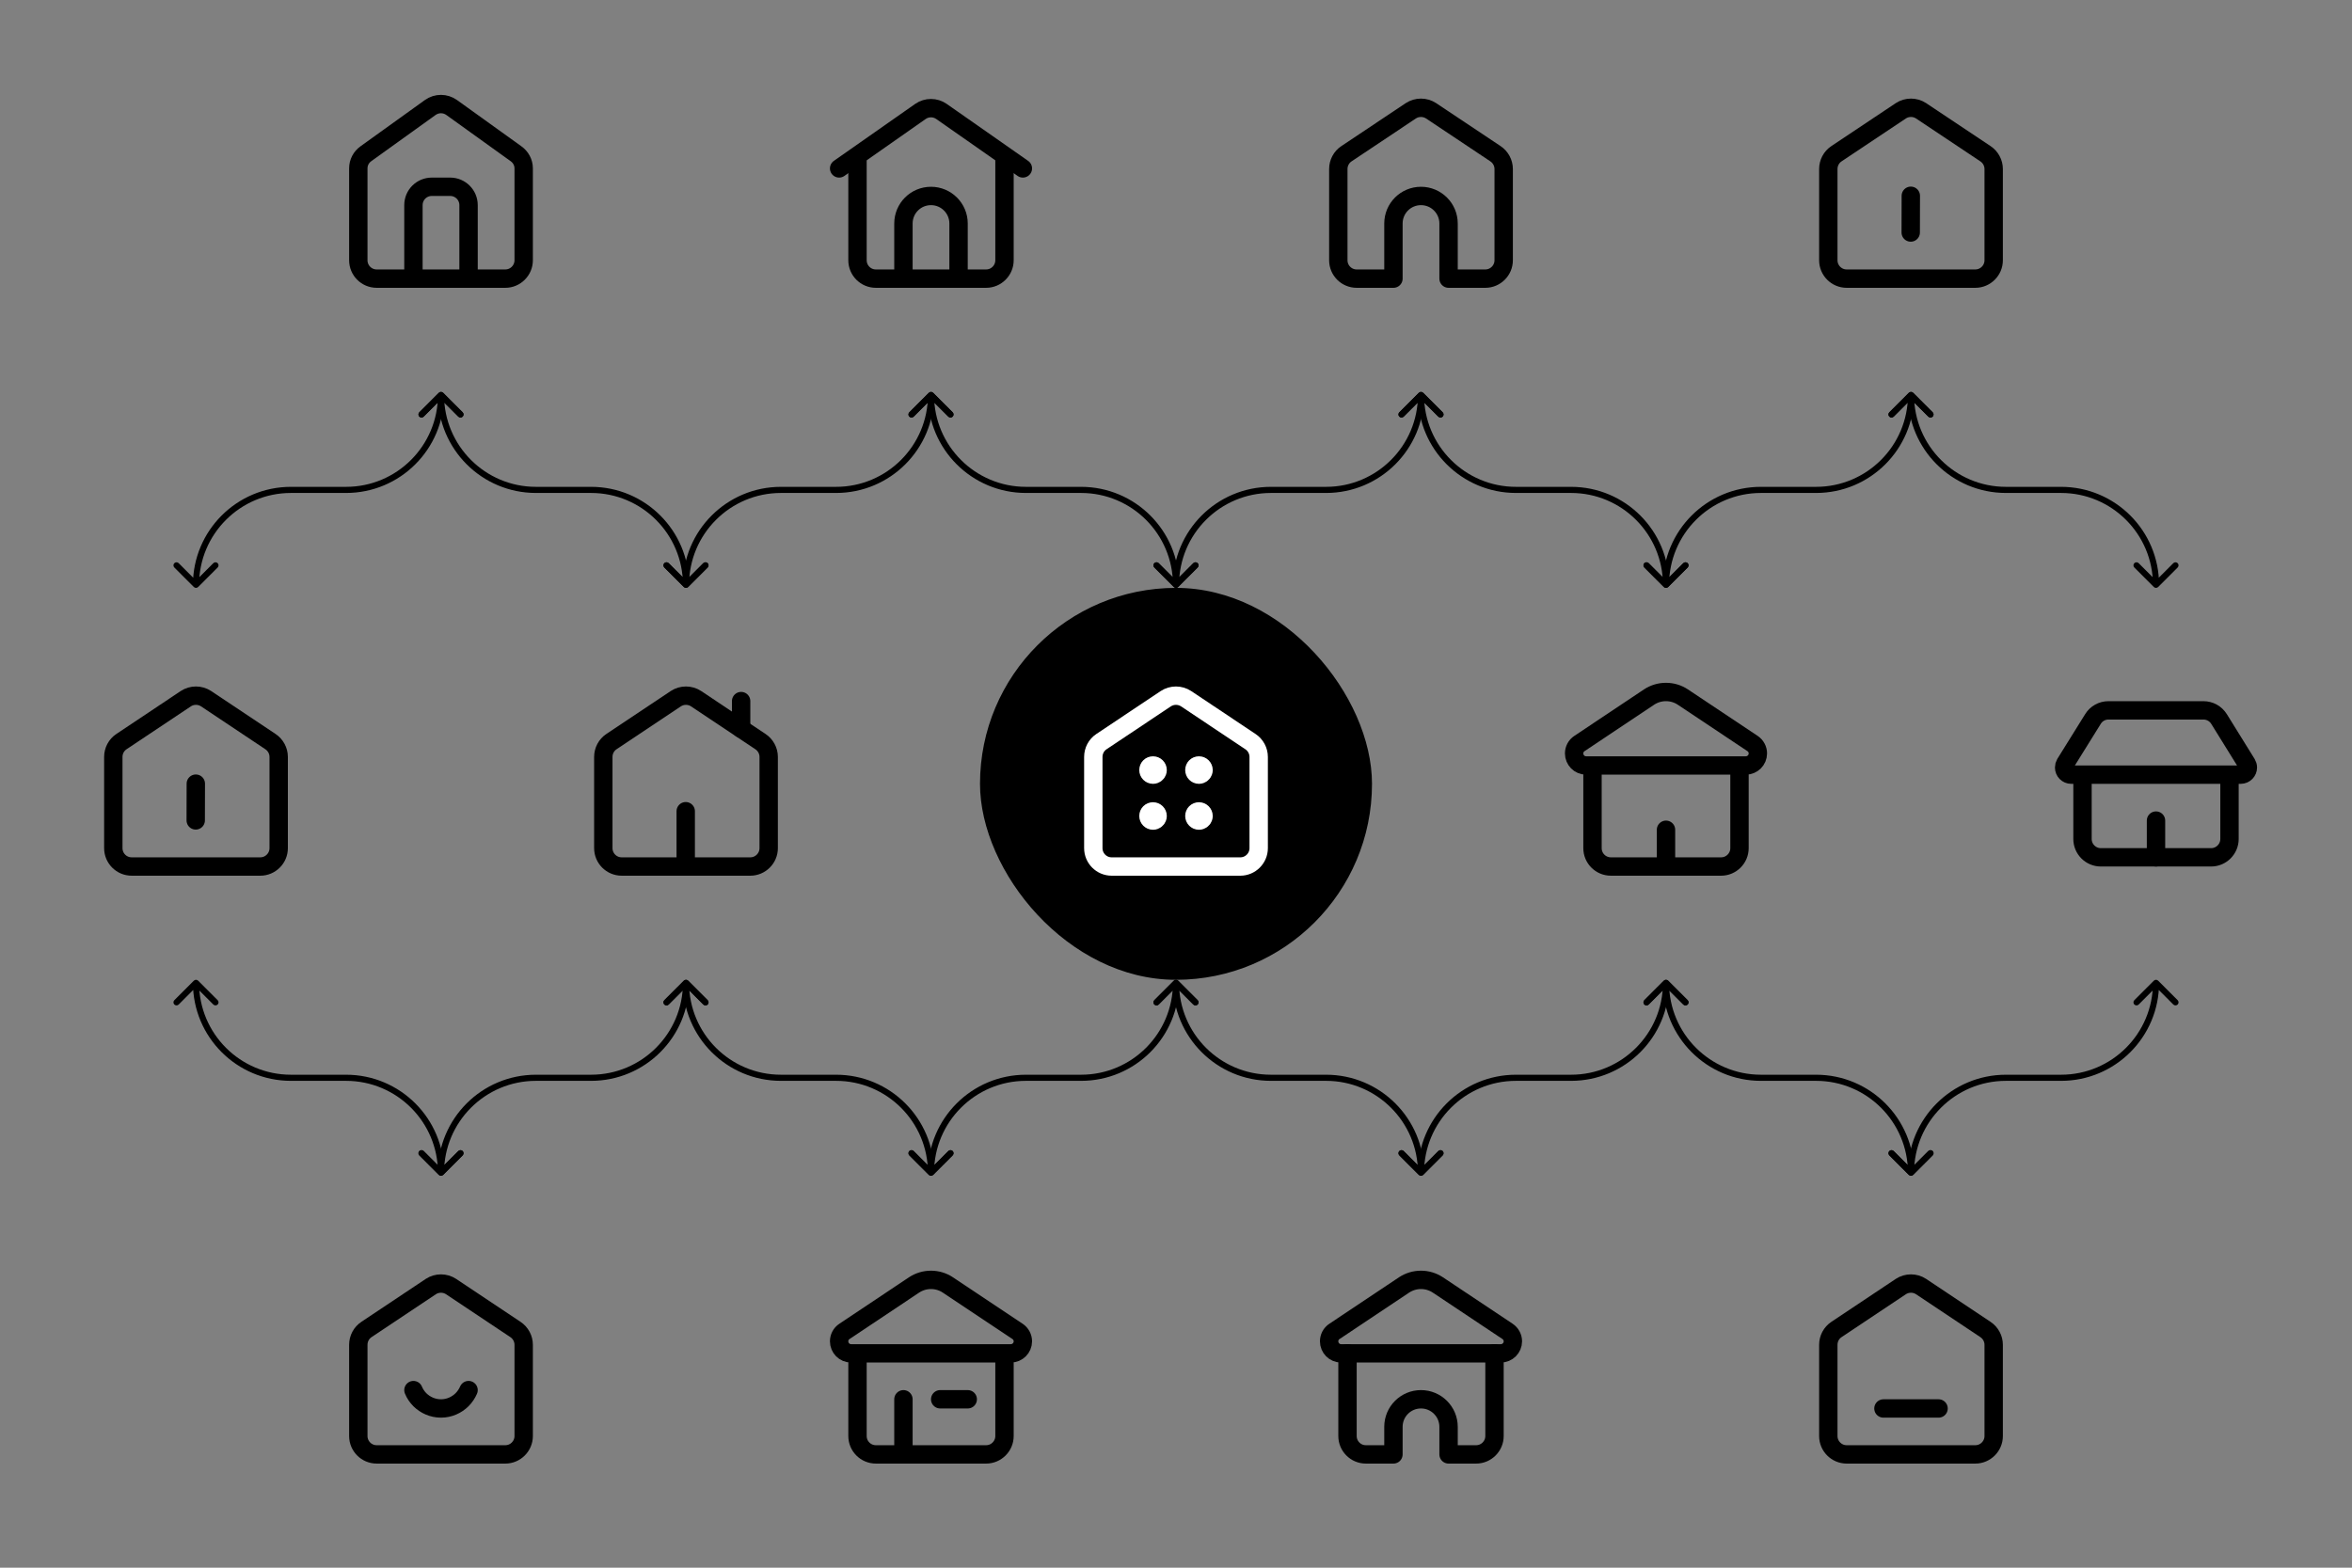 <svg width="384" height="256" viewBox="0 0 384 256" fill="none" xmlns="http://www.w3.org/2000/svg">
<rect x="0" y="0" width="384" height="256" fill="#808080" stroke="none"/>
<path d="M70.245 17.555C71.295 16.805 72.69 16.805 73.74 17.555L84.24 25.1C85.02 25.655 85.5 26.525 85.5 27.5V42.5C85.5 44.15 84.15 45.5 82.5 45.5H61.5C59.835 45.5 58.5 44.15 58.5 42.5V27.5C58.5 26.525 58.965 25.655 59.745 25.1L70.245 17.555Z" stroke="black" stroke-width="3" stroke-linejoin="round"/>
<path d="M67.5 45.5V33.5C67.5 31.835 68.835 30.5 70.5 30.5H73.5C75.15 30.5 76.5 31.835 76.5 33.5V45.5" stroke="black" stroke-width="3" stroke-linejoin="round"/>
<path d="M137 27.5L150.275 18.2C151.31 17.48 152.675 17.48 153.71 18.2L167 27.5" stroke="black" stroke-width="3" stroke-linecap="round" stroke-linejoin="round"/>
<path d="M147.5 45.5V36.5C147.5 34.01 149.51 32 152 32C154.475 32 156.5 34.01 156.5 36.5V45.5" stroke="black" stroke-width="3" stroke-linecap="round" stroke-linejoin="round"/>
<path d="M140 26V42.5C140 44.15 141.335 45.5 143 45.5H161C162.65 45.5 164 44.15 164 42.5V26" stroke="black" stroke-width="3" stroke-linecap="round" stroke-linejoin="round"/>
<path d="M230.335 18.095C231.34 17.435 232.645 17.435 233.65 18.095L244.15 25.1C244.99 25.655 245.5 26.6 245.5 27.605V42.5C245.5 44.15 244.15 45.5 242.5 45.5H236.5V36.5C236.5 34.01 234.475 32 232 32C229.51 32 227.5 34.01 227.5 36.5V45.5H221.5C219.835 45.5 218.5 44.15 218.5 42.5V27.605C218.5 26.6 218.995 25.655 219.835 25.1L230.335 18.095Z" stroke="black" stroke-width="3" stroke-linejoin="round"/>
<path d="M310.335 18.095C311.34 17.435 312.645 17.435 313.65 18.095L324.15 25.1C324.99 25.655 325.5 26.6 325.5 27.605V42.5C325.5 44.15 324.15 45.5 322.5 45.5H301.5C299.835 45.5 298.5 44.15 298.5 42.5V27.605C298.5 26.6 298.995 25.655 299.835 25.1L310.335 18.095Z" stroke="black" stroke-width="3" stroke-linejoin="round"/>
<path d="M311.97 31.97L311.955 37.97" stroke="black" stroke-width="3" stroke-linecap="round" stroke-linejoin="round"/>
<path d="M30.335 114.095C31.34 113.435 32.645 113.435 33.65 114.095L44.15 121.1C44.99 121.655 45.5 122.6 45.5 123.605V138.5C45.5 140.15 44.15 141.5 42.5 141.5H21.5C19.835 141.5 18.5 140.15 18.5 138.5V123.605C18.5 122.6 18.995 121.655 19.835 121.1L30.335 114.095Z" stroke="black" stroke-width="3" stroke-linejoin="round"/>
<path d="M31.97 127.97L31.955 133.97" stroke="black" stroke-width="3" stroke-linecap="round" stroke-linejoin="round"/>
<path d="M110.335 114.095C111.34 113.435 112.645 113.435 113.65 114.095L124.15 121.1C124.99 121.655 125.5 122.6 125.5 123.605V138.5C125.5 140.15 124.15 141.5 122.5 141.5H101.5C99.835 141.5 98.5 140.15 98.5 138.5V123.605C98.5 122.6 98.995 121.655 99.835 121.1L110.335 114.095Z" stroke="black" stroke-width="3" stroke-linejoin="round"/>
<path d="M111.955 132.47V141.47" stroke="black" stroke-width="3" stroke-linecap="round" stroke-linejoin="round"/>
<path d="M121 114.485V118.985" stroke="black" stroke-width="3" stroke-linecap="round"/>
<rect x="160" y="96" width="64" height="64" rx="32" fill="black"/>
<path d="M190.335 114.096C191.34 113.436 192.645 113.436 193.65 114.096L204.15 121.101C204.99 121.656 205.5 122.601 205.5 123.606V138.501C205.5 140.151 204.15 141.501 202.5 141.501H181.5C179.835 141.501 178.5 140.151 178.5 138.501V123.606C178.5 122.601 178.995 121.656 179.835 121.101L190.335 114.096Z" stroke="white" stroke-width="3" stroke-linejoin="round"/>
<path d="M188.25 132.95C189.445 132.95 188.944 134 188.25 134C187.83 134 187.5 133.655 187.5 133.25C187.5 132.83 187.83 132.5 188.25 132.5C188.655 132.5 189 132.83 189 133.25C189 133.94 187.95 134.45 187.95 133.25" stroke="white" stroke-width="3" stroke-linecap="round" stroke-linejoin="round"/>
<path d="M195.75 132.95C196.945 132.95 196.444 134 195.75 134C195.33 134 195 133.655 195 133.25C195 132.83 195.33 132.5 195.75 132.5C196.155 132.5 196.5 132.83 196.5 133.25C196.5 133.94 195.45 134.45 195.45 133.25" stroke="white" stroke-width="3" stroke-linecap="round" stroke-linejoin="round"/>
<path d="M188.25 125.45C189.445 125.45 188.944 126.5 188.25 126.5C187.83 126.5 187.5 126.155 187.5 125.75C187.5 125.33 187.83 125 188.25 125C188.655 125 189 125.33 189 125.75C189 126.44 187.95 126.95 187.95 125.75" stroke="white" stroke-width="3" stroke-linecap="round" stroke-linejoin="round"/>
<path d="M195.75 125.45C196.945 125.45 196.444 126.5 195.75 126.5C195.33 126.5 195 126.155 195 125.75C195 125.33 195.33 125 195.75 125C196.155 125 196.5 125.33 196.5 125.75C196.5 126.44 195.45 126.95 195.45 125.75" stroke="white" stroke-width="3" stroke-linecap="round" stroke-linejoin="round"/>
<path d="M284 126.5V138.5C284 140.15 282.65 141.5 281 141.5H263C261.335 141.5 260 140.15 260 138.5V126.5" stroke="black" stroke-width="3" stroke-linecap="round" stroke-linejoin="round"/>
<path d="M258.95 125C257.87 125 257 124.115 257 123.035C257 122.39 257.315 121.775 257.87 121.415L269.24 113.825C270.065 113.285 271.01 113 272 113C272.975 113 273.935 113.285 274.745 113.825L286.13 121.415C286.67 121.775 287 122.39 287 123.035C287 124.115 286.115 125 285.035 125H258.95Z" stroke="black" stroke-width="3" stroke-linejoin="round"/>
<path d="M272 135.5V141.5" stroke="black" stroke-width="3" stroke-linecap="round" stroke-linejoin="round"/>
<path d="M340 126.5V137C340 138.65 341.335 140 343 140H361C362.65 140 364 138.65 364 137V126.5" stroke="black" stroke-width="3" stroke-linejoin="round"/>
<path d="M365.83 126.5C366.475 126.5 367 125.975 367 125.33C367 125.105 366.925 124.895 366.82 124.715L362.29 117.41C361.735 116.525 360.775 116 359.74 116H344.245C343.21 116 342.25 116.525 341.71 117.41L337.165 124.715C337.06 124.895 337 125.105 337 125.33C337 125.975 337.51 126.5 338.155 126.5H365.83Z" stroke="black" stroke-width="3" stroke-linejoin="round"/>
<path d="M352 134V140" stroke="black" stroke-width="3" stroke-linecap="round" stroke-linejoin="round"/>
<path d="M70.335 210.095C71.34 209.435 72.645 209.435 73.65 210.095L84.15 217.1C84.99 217.655 85.5 218.6 85.5 219.605V234.5C85.5 236.15 84.15 237.5 82.5 237.5H61.5C59.835 237.5 58.5 236.15 58.5 234.5V219.605C58.5 218.6 58.995 217.655 59.835 217.1L70.335 210.095Z" stroke="black" stroke-width="3" stroke-linejoin="round"/>
<path d="M76.5 227C76.245 227.585 75.885 228.125 75.435 228.575C74.55 229.445 73.335 230 72 230C70.65 230 69.435 229.445 68.55 228.575C68.1 228.125 67.74 227.585 67.5 227" stroke="black" stroke-width="3" stroke-linecap="round"/>
<path d="M164 222.5V234.5C164 236.15 162.65 237.5 161 237.5H143C141.335 237.5 140 236.15 140 234.5V222.5" stroke="black" stroke-width="3" stroke-linecap="round" stroke-linejoin="round"/>
<path d="M138.95 221C137.87 221 137 220.115 137 219.035C137 218.39 137.315 217.775 137.87 217.415L149.24 209.825C150.065 209.285 151.01 209 152 209C152.975 209 153.935 209.285 154.745 209.825L166.13 217.415C166.67 217.775 167 218.39 167 219.035C167 220.115 166.115 221 165.035 221H138.95Z" stroke="black" stroke-width="3" stroke-linejoin="round"/>
<path d="M147.5 228.5V237.5" stroke="black" stroke-width="3" stroke-linecap="round" stroke-linejoin="round"/>
<path d="M153.5 228.5H158" stroke="black" stroke-width="3" stroke-linecap="round" stroke-linejoin="round"/>
<path d="M220 221V234.5C220 236.15 221.335 237.5 223 237.5H227.5V233C227.5 230.51 229.51 228.5 232 228.5C234.475 228.5 236.5 230.51 236.5 233V237.5H241C242.65 237.5 244 236.15 244 234.5V221" stroke="black" stroke-width="3" stroke-linecap="round" stroke-linejoin="round"/>
<path d="M218.95 221C217.87 221 217 220.115 217 219.035C217 218.39 217.315 217.775 217.87 217.415L229.24 209.825C230.065 209.285 231.01 209 232 209C232.975 209 233.92 209.285 234.745 209.825L246.13 217.415C246.67 217.775 247 218.39 247 219.035C247 220.115 246.115 221 245.035 221H218.95Z" stroke="black" stroke-width="3" stroke-linejoin="round"/>
<path d="M310.335 210.095C311.34 209.435 312.645 209.435 313.65 210.095L324.15 217.1C324.99 217.655 325.5 218.6 325.5 219.605V234.5C325.5 236.15 324.15 237.5 322.5 237.5H301.5C299.835 237.5 298.5 236.15 298.5 234.5V219.605C298.5 218.6 298.995 217.655 299.835 217.1L310.335 210.095Z" stroke="black" stroke-width="3" stroke-linejoin="round"/>
<path d="M316.5 230H307.5" stroke="black" stroke-width="3" stroke-linecap="round" stroke-linejoin="round"/>
<path d="M72.354 64.146C72.158 63.951 71.842 63.951 71.646 64.146L68.465 67.328C68.269 67.524 68.269 67.84 68.465 68.035C68.66 68.231 68.976 68.231 69.172 68.035L72 65.207L74.828 68.035C75.024 68.231 75.34 68.231 75.535 68.035C75.731 67.84 75.731 67.524 75.535 67.328L72.354 64.146ZM111.646 95.854C111.842 96.049 112.158 96.049 112.354 95.854L115.536 92.672C115.731 92.476 115.731 92.16 115.536 91.965C115.34 91.769 115.024 91.769 114.828 91.965L112 94.793L109.172 91.965C108.976 91.769 108.66 91.769 108.464 91.965C108.269 92.16 108.269 92.476 108.464 92.672L111.646 95.854ZM87.5 80.5H96.5V79.5H87.5V80.5ZM96.5 80.5C104.784 80.5 111.5 87.216 111.5 95.5H112.5C112.5 86.663 105.337 79.5 96.5 79.5V80.5ZM71.5 64.5C71.5 73.337 78.663 80.5 87.5 80.5V79.5C79.216 79.5 72.5 72.784 72.5 64.5H71.5Z" fill="black"/>
<path d="M271.646 95.854C271.842 96.049 272.158 96.049 272.354 95.854L275.536 92.672C275.731 92.476 275.731 92.16 275.536 91.965C275.34 91.769 275.024 91.769 274.828 91.965L272 94.793L269.172 91.965C268.976 91.769 268.66 91.769 268.464 91.965C268.269 92.16 268.269 92.476 268.464 92.672L271.646 95.854ZM312.354 64.146C312.158 63.951 311.842 63.951 311.646 64.146L308.464 67.328C308.269 67.524 308.269 67.84 308.464 68.035C308.66 68.231 308.976 68.231 309.172 68.035L312 65.207L314.828 68.035C315.024 68.231 315.34 68.231 315.536 68.035C315.731 67.84 315.731 67.524 315.536 67.328L312.354 64.146ZM287.5 80.5H296.5V79.5H287.5V80.5ZM296.5 80.5C305.337 80.5 312.5 73.337 312.5 64.5H311.5C311.5 72.784 304.784 79.5 296.5 79.5V80.5ZM272.5 95.5C272.5 87.216 279.216 80.5 287.5 80.5V79.5C278.663 79.5 271.5 86.663 271.5 95.5H272.5Z" fill="black"/>
<path d="M112.354 160.146C112.158 159.951 111.842 159.951 111.646 160.146L108.464 163.328C108.269 163.524 108.269 163.84 108.464 164.036C108.66 164.231 108.976 164.231 109.172 164.036L112 161.207L114.828 164.036C115.024 164.231 115.34 164.231 115.536 164.036C115.731 163.84 115.731 163.524 115.536 163.328L112.354 160.146ZM151.646 191.854C151.842 192.049 152.158 192.049 152.354 191.854L155.536 188.672C155.731 188.476 155.731 188.16 155.536 187.964C155.34 187.769 155.024 187.769 154.828 187.964L152 190.793L149.172 187.964C148.976 187.769 148.66 187.769 148.464 187.964C148.269 188.16 148.269 188.476 148.464 188.672L151.646 191.854ZM127.5 176.5H136.5V175.5H127.5V176.5ZM136.5 176.5C144.784 176.5 151.5 183.216 151.5 191.5H152.5C152.5 182.663 145.337 175.5 136.5 175.5V176.5ZM111.5 160.5C111.5 169.337 118.663 176.5 127.5 176.5V175.5C119.216 175.5 112.5 168.784 112.5 160.5H111.5Z" fill="black"/>
<path d="M231.646 191.854C231.842 192.049 232.158 192.049 232.354 191.854L235.536 188.672C235.731 188.476 235.731 188.16 235.536 187.964C235.34 187.769 235.024 187.769 234.828 187.964L232 190.793L229.172 187.964C228.976 187.769 228.66 187.769 228.464 187.964C228.269 188.16 228.269 188.476 228.464 188.672L231.646 191.854ZM272.354 160.146C272.158 159.951 271.842 159.951 271.646 160.146L268.464 163.328C268.269 163.524 268.269 163.84 268.464 164.036C268.66 164.231 268.976 164.231 269.172 164.036L272 161.207L274.828 164.036C275.024 164.231 275.34 164.231 275.536 164.036C275.731 163.84 275.731 163.524 275.536 163.328L272.354 160.146ZM247.5 176.5H256.5V175.5H247.5V176.5ZM256.5 176.5C265.337 176.5 272.5 169.337 272.5 160.5H271.5C271.5 168.784 264.784 175.5 256.5 175.5V176.5ZM232.5 191.5C232.5 183.216 239.216 176.5 247.5 176.5V175.5C238.663 175.5 231.5 182.663 231.5 191.5H232.5Z" fill="black"/>
<path d="M32.354 160.146C32.158 159.951 31.842 159.951 31.646 160.146L28.465 163.328C28.269 163.524 28.269 163.84 28.465 164.036C28.66 164.231 28.976 164.231 29.172 164.036L32 161.207L34.828 164.036C35.024 164.231 35.34 164.231 35.535 164.036C35.731 163.84 35.731 163.524 35.535 163.328L32.354 160.146ZM71.646 191.854C71.842 192.049 72.158 192.049 72.354 191.854L75.535 188.672C75.731 188.476 75.731 188.16 75.535 187.964C75.34 187.769 75.024 187.769 74.828 187.964L72 190.793L69.172 187.964C68.976 187.769 68.66 187.769 68.465 187.964C68.269 188.16 68.269 188.476 68.465 188.672L71.646 191.854ZM47.5 176.5H56.5V175.5H47.5V176.5ZM56.5 176.5C64.784 176.5 71.5 183.216 71.5 191.5H72.5C72.5 182.663 65.337 175.5 56.5 175.5V176.5ZM31.5 160.5C31.5 169.337 38.663 176.5 47.5 176.5V175.5C39.216 175.5 32.5 168.784 32.5 160.5H31.5Z" fill="black"/>
<path d="M311.646 191.854C311.842 192.049 312.158 192.049 312.354 191.854L315.536 188.672C315.731 188.476 315.731 188.16 315.536 187.964C315.34 187.769 315.024 187.769 314.828 187.964L312 190.793L309.172 187.964C308.976 187.769 308.66 187.769 308.464 187.964C308.269 188.16 308.269 188.476 308.464 188.672L311.646 191.854ZM352.354 160.146C352.158 159.951 351.842 159.951 351.646 160.146L348.464 163.328C348.269 163.524 348.269 163.84 348.464 164.036C348.66 164.231 348.976 164.231 349.172 164.036L352 161.207L354.828 164.036C355.024 164.231 355.34 164.231 355.536 164.036C355.731 163.84 355.731 163.524 355.536 163.328L352.354 160.146ZM327.5 176.5H336.5V175.5H327.5V176.5ZM336.5 176.5C345.337 176.5 352.5 169.337 352.5 160.5H351.5C351.5 168.784 344.784 175.5 336.5 175.5V176.5ZM312.5 191.5C312.5 183.216 319.216 176.5 327.5 176.5V175.5C318.663 175.5 311.5 182.663 311.5 191.5H312.5Z" fill="black"/>
<path d="M191.646 95.854C191.842 96.049 192.158 96.049 192.354 95.854L195.536 92.672C195.731 92.476 195.731 92.16 195.536 91.965C195.34 91.769 195.024 91.769 194.828 91.965L192 94.793L189.172 91.965C188.976 91.769 188.66 91.769 188.464 91.965C188.269 92.16 188.269 92.476 188.464 92.672L191.646 95.854ZM232.354 64.146C232.158 63.951 231.842 63.951 231.646 64.146L228.464 67.328C228.269 67.524 228.269 67.84 228.464 68.035C228.66 68.231 228.976 68.231 229.172 68.035L232 65.207L234.828 68.035C235.024 68.231 235.34 68.231 235.536 68.035C235.731 67.84 235.731 67.524 235.536 67.328L232.354 64.146ZM207.5 80.5H216.5V79.5H207.5V80.5ZM216.5 80.5C225.337 80.5 232.5 73.337 232.5 64.5H231.5C231.5 72.784 224.784 79.5 216.5 79.5V80.5ZM192.5 95.5C192.5 87.216 199.216 80.5 207.5 80.5V79.5C198.663 79.5 191.5 86.663 191.5 95.5H192.5Z" fill="black"/>
<path d="M152.354 64.146C152.158 63.951 151.842 63.951 151.646 64.146L148.464 67.328C148.269 67.524 148.269 67.84 148.464 68.035C148.66 68.231 148.976 68.231 149.172 68.035L152 65.207L154.828 68.035C155.024 68.231 155.34 68.231 155.536 68.035C155.731 67.84 155.731 67.524 155.536 67.328L152.354 64.146ZM191.646 95.854C191.842 96.049 192.158 96.049 192.354 95.854L195.536 92.672C195.731 92.476 195.731 92.16 195.536 91.965C195.34 91.769 195.024 91.769 194.828 91.965L192 94.793L189.172 91.965C188.976 91.769 188.66 91.769 188.464 91.965C188.269 92.16 188.269 92.476 188.464 92.672L191.646 95.854ZM167.5 80.5H176.5V79.5H167.5V80.5ZM176.5 80.5C184.784 80.5 191.5 87.216 191.5 95.5H192.5C192.5 86.663 185.337 79.5 176.5 79.5V80.5ZM151.5 64.5C151.5 73.337 158.663 80.5 167.5 80.5V79.5C159.216 79.5 152.5 72.784 152.5 64.5H151.5Z" fill="black"/>
<path d="M192.354 160.146C192.158 159.951 191.842 159.951 191.646 160.146L188.464 163.328C188.269 163.524 188.269 163.84 188.464 164.036C188.66 164.231 188.976 164.231 189.172 164.036L192 161.207L194.828 164.036C195.024 164.231 195.34 164.231 195.536 164.036C195.731 163.84 195.731 163.524 195.536 163.328L192.354 160.146ZM231.646 191.854C231.842 192.049 232.158 192.049 232.354 191.854L235.536 188.672C235.731 188.476 235.731 188.16 235.536 187.964C235.34 187.769 235.024 187.769 234.828 187.964L232 190.793L229.172 187.964C228.976 187.769 228.66 187.769 228.464 187.964C228.269 188.16 228.269 188.476 228.464 188.672L231.646 191.854ZM207.5 176.5H216.5V175.5H207.5V176.5ZM216.5 176.5C224.784 176.5 231.5 183.216 231.5 191.5H232.5C232.5 182.663 225.337 175.5 216.5 175.5V176.5ZM191.5 160.5C191.5 169.337 198.663 176.5 207.5 176.5V175.5C199.216 175.5 192.5 168.784 192.5 160.5H191.5Z" fill="black"/>
<path d="M151.646 191.854C151.842 192.049 152.158 192.049 152.354 191.854L155.536 188.672C155.731 188.476 155.731 188.16 155.536 187.964C155.34 187.769 155.024 187.769 154.828 187.964L152 190.793L149.172 187.964C148.976 187.769 148.66 187.769 148.464 187.964C148.269 188.16 148.269 188.476 148.464 188.672L151.646 191.854ZM192.354 160.146C192.158 159.951 191.842 159.951 191.646 160.146L188.464 163.328C188.269 163.524 188.269 163.84 188.464 164.036C188.66 164.231 188.976 164.231 189.172 164.036L192 161.207L194.828 164.036C195.024 164.231 195.34 164.231 195.536 164.036C195.731 163.84 195.731 163.524 195.536 163.328L192.354 160.146ZM167.5 176.5H176.5V175.5H167.5V176.5ZM176.5 176.5C185.337 176.5 192.5 169.337 192.5 160.5H191.5C191.5 168.784 184.784 175.5 176.5 175.5V176.5ZM152.5 191.5C152.5 183.216 159.216 176.5 167.5 176.5V175.5C158.663 175.5 151.5 182.663 151.5 191.5H152.5Z" fill="black"/>
<path d="M71.646 191.854C71.842 192.049 72.158 192.049 72.354 191.854L75.535 188.672C75.731 188.476 75.731 188.16 75.535 187.964C75.34 187.769 75.024 187.769 74.828 187.964L72 190.793L69.172 187.964C68.976 187.769 68.66 187.769 68.465 187.964C68.269 188.16 68.269 188.476 68.465 188.672L71.646 191.854ZM112.354 160.146C112.158 159.951 111.842 159.951 111.646 160.146L108.464 163.328C108.269 163.524 108.269 163.84 108.464 164.036C108.66 164.231 108.976 164.231 109.172 164.036L112 161.207L114.828 164.036C115.024 164.231 115.34 164.231 115.536 164.036C115.731 163.84 115.731 163.524 115.536 163.328L112.354 160.146ZM87.5 176.5H96.5V175.5H87.5V176.5ZM96.5 176.5C105.337 176.5 112.5 169.337 112.5 160.5H111.5C111.5 168.784 104.784 175.5 96.5 175.5V176.5ZM72.5 191.5C72.5 183.216 79.216 176.5 87.5 176.5V175.5C78.663 175.5 71.5 182.663 71.5 191.5H72.5Z" fill="black"/>
<path d="M272.354 160.146C272.158 159.951 271.842 159.951 271.646 160.146L268.464 163.328C268.269 163.524 268.269 163.84 268.464 164.036C268.66 164.231 268.976 164.231 269.172 164.036L272 161.207L274.828 164.036C275.024 164.231 275.34 164.231 275.536 164.036C275.731 163.84 275.731 163.524 275.536 163.328L272.354 160.146ZM311.646 191.854C311.842 192.049 312.158 192.049 312.354 191.854L315.536 188.672C315.731 188.476 315.731 188.16 315.536 187.964C315.34 187.769 315.024 187.769 314.828 187.964L312 190.793L309.172 187.964C308.976 187.769 308.66 187.769 308.464 187.964C308.269 188.16 308.269 188.476 308.464 188.672L311.646 191.854ZM287.5 176.5H296.5V175.5H287.5V176.5ZM296.5 176.5C304.784 176.5 311.5 183.216 311.5 191.5H312.5C312.5 182.663 305.337 175.5 296.5 175.5V176.5ZM271.5 160.5C271.5 169.337 278.663 176.5 287.5 176.5V175.5C279.216 175.5 272.5 168.784 272.5 160.5H271.5Z" fill="black"/>
<path d="M312.354 64.146C312.158 63.951 311.842 63.951 311.646 64.146L308.464 67.328C308.269 67.524 308.269 67.84 308.464 68.035C308.66 68.231 308.976 68.231 309.172 68.035L312 65.207L314.828 68.035C315.024 68.231 315.34 68.231 315.536 68.035C315.731 67.84 315.731 67.524 315.536 67.328L312.354 64.146ZM351.646 95.854C351.842 96.049 352.158 96.049 352.354 95.854L355.536 92.672C355.731 92.476 355.731 92.16 355.536 91.965C355.34 91.769 355.024 91.769 354.828 91.965L352 94.793L349.172 91.965C348.976 91.769 348.66 91.769 348.464 91.965C348.269 92.16 348.269 92.476 348.464 92.672L351.646 95.854ZM327.5 80.5H336.5V79.5H327.5V80.5ZM336.5 80.5C344.784 80.5 351.5 87.216 351.5 95.5H352.5C352.5 86.663 345.337 79.5 336.5 79.5V80.5ZM311.5 64.5C311.5 73.337 318.663 80.5 327.5 80.5V79.5C319.216 79.5 312.5 72.784 312.5 64.5H311.5Z" fill="black"/>
<path d="M232.354 64.146C232.158 63.951 231.842 63.951 231.646 64.146L228.464 67.328C228.269 67.524 228.269 67.84 228.464 68.035C228.66 68.231 228.976 68.231 229.172 68.035L232 65.207L234.828 68.035C235.024 68.231 235.34 68.231 235.536 68.035C235.731 67.84 235.731 67.524 235.536 67.328L232.354 64.146ZM271.646 95.854C271.842 96.049 272.158 96.049 272.354 95.854L275.536 92.672C275.731 92.476 275.731 92.16 275.536 91.965C275.34 91.769 275.024 91.769 274.828 91.965L272 94.793L269.172 91.965C268.976 91.769 268.66 91.769 268.464 91.965C268.269 92.16 268.269 92.476 268.464 92.672L271.646 95.854ZM247.5 80.5H256.5V79.5H247.5V80.5ZM256.5 80.5C264.784 80.5 271.5 87.216 271.5 95.5H272.5C272.5 86.663 265.337 79.5 256.5 79.5V80.5ZM231.5 64.5C231.5 73.337 238.663 80.5 247.5 80.5V79.5C239.216 79.5 232.5 72.784 232.5 64.5H231.5Z" fill="black"/>
<path d="M31.646 95.854C31.842 96.049 32.158 96.049 32.354 95.854L35.535 92.672C35.731 92.476 35.731 92.16 35.535 91.965C35.34 91.769 35.024 91.769 34.828 91.965L32 94.793L29.172 91.965C28.976 91.769 28.66 91.769 28.465 91.965C28.269 92.16 28.269 92.476 28.465 92.672L31.646 95.854ZM72.354 64.146C72.158 63.951 71.842 63.951 71.646 64.146L68.465 67.328C68.269 67.524 68.269 67.84 68.465 68.035C68.66 68.231 68.976 68.231 69.172 68.035L72 65.207L74.828 68.035C75.024 68.231 75.34 68.231 75.535 68.035C75.731 67.84 75.731 67.524 75.535 67.328L72.354 64.146ZM47.5 80.5H56.5V79.5H47.5V80.5ZM56.5 80.5C65.337 80.5 72.5 73.337 72.5 64.5H71.5C71.5 72.784 64.784 79.5 56.5 79.5V80.5ZM32.5 95.5C32.5 87.216 39.216 80.5 47.5 80.5V79.5C38.663 79.5 31.5 86.663 31.5 95.5H32.5Z" fill="black"/>
<path d="M111.646 95.854C111.842 96.049 112.158 96.049 112.354 95.854L115.536 92.672C115.731 92.476 115.731 92.16 115.536 91.965C115.34 91.769 115.024 91.769 114.828 91.965L112 94.793L109.172 91.965C108.976 91.769 108.66 91.769 108.464 91.965C108.269 92.16 108.269 92.476 108.464 92.672L111.646 95.854ZM152.354 64.146C152.158 63.951 151.842 63.951 151.646 64.146L148.464 67.328C148.269 67.524 148.269 67.84 148.464 68.035C148.66 68.231 148.976 68.231 149.172 68.035L152 65.207L154.828 68.035C155.024 68.231 155.34 68.231 155.536 68.035C155.731 67.84 155.731 67.524 155.536 67.328L152.354 64.146ZM127.5 80.5H136.5V79.5H127.5V80.5ZM136.5 80.5C145.337 80.5 152.5 73.337 152.5 64.5H151.5C151.5 72.784 144.784 79.5 136.5 79.5V80.5ZM112.5 95.5C112.5 87.216 119.216 80.5 127.5 80.5V79.5C118.663 79.5 111.5 86.663 111.5 95.5H112.5Z" fill="black"/>
</svg>
